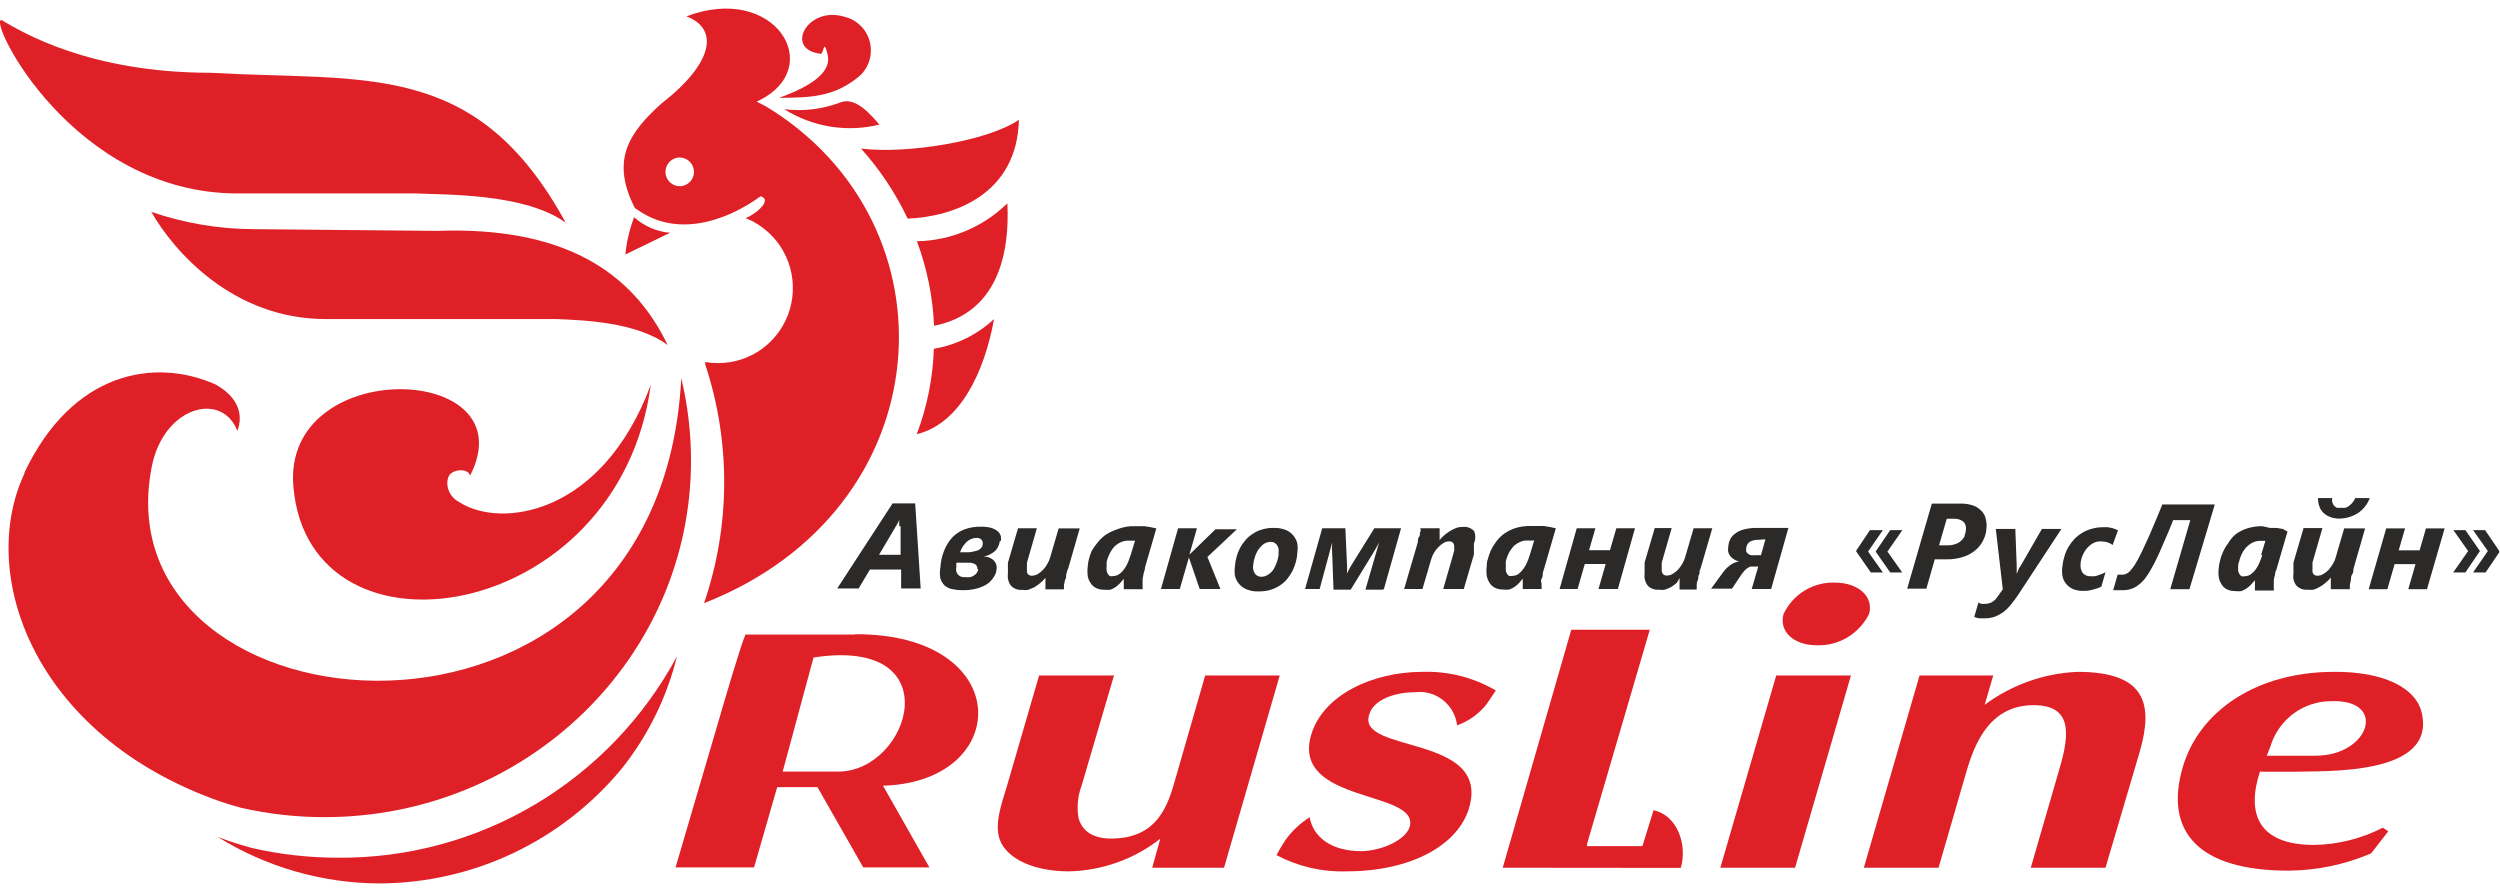 <svg width="160" height="57" viewBox="0 0 160 57" fill="none" xmlns="http://www.w3.org/2000/svg">
<g clip-path="url(#clip0_410_3406)">
<path fill-rule="evenodd" clip-rule="evenodd" d="M107.571 55.545C108.01 54.043 107.33 52.166 105.827 51.856L105.114 54.154H101.571V54.01L105.586 40.303H100.562L96.175 55.534L107.571 55.545Z" fill="#DF2027"/>
<path fill-rule="evenodd" clip-rule="evenodd" d="M78.338 55.535L81.903 43.23H77.132L75.223 49.857C74.762 51.47 74.126 53.668 71.11 53.668C69.892 53.668 69.234 53.138 69.026 52.353C68.906 51.644 68.978 50.915 69.234 50.244L71.296 43.23H66.503L64.463 50.244C64.09 51.514 63.454 53.093 64.21 54.176C64.967 55.258 66.645 55.767 68.4 55.767C70.525 55.724 72.579 54.992 74.258 53.679L73.742 55.535H78.338Z" fill="#DF2027"/>
<path fill-rule="evenodd" clip-rule="evenodd" d="M83.811 52.309C83.207 52.691 82.682 53.186 82.265 53.767C82.056 54.077 81.881 54.386 81.694 54.728C83.068 55.457 84.606 55.815 86.159 55.767C90.349 55.767 93.332 54.066 94.023 51.702C95.405 46.986 86.894 48.234 87.617 45.77C87.892 44.732 89.35 44.301 90.59 44.301C91.222 44.23 91.857 44.412 92.356 44.81C92.855 45.207 93.178 45.786 93.255 46.422C94.004 46.155 94.662 45.681 95.153 45.053L95.734 44.191C94.311 43.358 92.685 42.945 91.04 42.998C87.892 42.998 84.678 44.445 83.91 47.041C82.638 51.459 90.908 50.542 90.217 52.928C89.932 53.812 88.308 54.474 87.102 54.474C85.226 54.474 84.02 53.58 83.811 52.265V52.309Z" fill="#DF2027"/>
<path fill-rule="evenodd" clip-rule="evenodd" d="M117.441 37.287C116.758 37.262 116.084 37.438 115.499 37.793C114.915 38.148 114.446 38.667 114.15 39.286C113.832 40.391 114.775 41.297 116.267 41.297C116.959 41.323 117.644 41.147 118.24 40.79C118.835 40.434 119.315 39.911 119.623 39.286C119.93 38.182 118.932 37.287 117.43 37.287H117.441ZM113.678 43.23L110.103 55.534H114.885L118.461 43.23H113.678Z" fill="#DF2027"/>
<path fill-rule="evenodd" clip-rule="evenodd" d="M122.851 43.23L119.286 55.534H124.068L125.758 49.703C126.218 48.101 127.074 45.13 130.145 45.13C132.569 45.13 132.503 46.864 131.801 49.217L129.97 55.534H134.752L136.946 48.101C137.823 45.052 137.33 42.998 132.964 42.998C130.818 43.089 128.748 43.824 127.019 45.108L127.567 43.23H122.851Z" fill="#DF2027"/>
<path fill-rule="evenodd" clip-rule="evenodd" d="M52.066 42.081C60.907 40.712 58.263 49.382 53.635 49.382H50.092L52.066 42.081ZM54.731 40.612H47.712C47.437 41.176 46.209 45.384 46.121 45.693L43.236 55.513H48.26L49.741 50.376H52.318L55.247 55.513H59.481L56.508 50.277H56.717C64.812 49.901 64.932 40.557 54.731 40.59V40.612Z" fill="#DF2027"/>
<path fill-rule="evenodd" clip-rule="evenodd" d="M145.346 47.648C145.618 46.842 146.133 46.141 146.819 45.644C147.506 45.147 148.329 44.879 149.174 44.876C152.827 44.732 151.675 48.366 148.187 48.366H145.072L145.357 47.648H145.346ZM144.721 49.393H146.728C148.659 49.316 156.063 49.724 154.966 45.527C154.56 44.003 152.531 42.976 149.394 42.998C144.37 42.998 140.739 45.538 139.697 49.095C138.491 53.226 140.706 55.722 146.454 55.722C148.275 55.709 150.075 55.334 151.752 54.617L152.849 53.204L152.498 52.972C151.138 53.671 149.637 54.049 148.11 54.076C144.436 54.076 143.778 51.978 144.644 49.36L144.721 49.393Z" fill="#DF2027"/>
<path fill-rule="evenodd" clip-rule="evenodd" d="M15.192 12.379H26.533C28.617 12.467 33.641 12.379 36.208 14.257C30.482 3.753 23.363 5.233 13.502 4.658C5.715 4.658 1.415 2.063 0.088 1.278C-0.779 1.278 4.662 12.379 15.192 12.379Z" fill="#DF2027"/>
<path fill-rule="evenodd" clip-rule="evenodd" d="M52.541 3.445C50.139 3.18 51.696 0.352 54.032 1.07C54.42 1.16 54.777 1.354 55.064 1.632C55.351 1.91 55.557 2.261 55.661 2.648C55.764 3.035 55.762 3.443 55.653 3.829C55.543 4.214 55.332 4.563 55.041 4.837C53.429 6.217 51.861 6.25 49.864 6.261C52.058 5.466 53.221 4.572 52.968 3.5C52.716 2.429 52.727 3.379 52.541 3.445Z" fill="#DF2027"/>
<path fill-rule="evenodd" clip-rule="evenodd" d="M30.087 30.439C33.806 23.182 18.021 22.707 18.778 31.168C19.82 42.998 39.619 39.872 41.648 24.64C38.5 33.057 31.996 33.808 29.418 32.151C28.475 31.665 28.486 30.572 28.881 30.284C29.275 29.997 29.977 30.03 30.087 30.439Z" fill="#DF2027"/>
<path fill-rule="evenodd" clip-rule="evenodd" d="M1.557 30.262C4.617 23.789 9.871 22.873 13.776 24.596C15.191 25.369 15.608 26.484 15.191 27.578C14.193 24.993 10.442 26.032 9.707 29.897C6.307 47.338 42.24 50.784 43.6 24.198C44.016 25.927 44.225 27.699 44.225 29.478C44.225 42.081 33.717 52.297 20.763 52.297C18.97 52.297 17.182 52.097 15.432 51.701C14.95 51.569 14.467 51.425 13.996 51.259C2.149 47.051 -1.481 36.746 1.579 30.273L1.557 30.262Z" fill="#DF2027"/>
<path fill-rule="evenodd" clip-rule="evenodd" d="M43.447 10.082C43.566 10.075 43.686 10.092 43.799 10.131C43.912 10.171 44.017 10.232 44.106 10.312C44.196 10.392 44.269 10.489 44.322 10.597C44.374 10.706 44.405 10.824 44.412 10.944C44.419 11.065 44.403 11.185 44.364 11.299C44.325 11.413 44.263 11.518 44.184 11.608C44.105 11.699 44.008 11.772 43.901 11.825C43.793 11.878 43.676 11.909 43.556 11.916C43.437 11.923 43.317 11.907 43.204 11.867C43.09 11.828 42.986 11.767 42.897 11.687C42.807 11.607 42.734 11.51 42.681 11.401C42.629 11.293 42.598 11.175 42.591 11.055C42.584 10.934 42.6 10.813 42.639 10.7C42.678 10.585 42.739 10.48 42.819 10.39C42.898 10.3 42.995 10.226 43.102 10.173C43.21 10.121 43.327 10.09 43.447 10.082ZM40.013 16.29L42.887 14.898C42.033 14.825 41.225 14.477 40.584 13.904C40.29 14.67 40.102 15.473 40.024 16.29H40.013ZM40.682 13.341C43.567 15.484 47.022 13.783 48.679 12.557C49.534 12.844 48.152 13.816 47.724 13.96L48.207 14.18L48.569 14.401C49.434 14.966 50.094 15.797 50.45 16.771C50.807 17.744 50.84 18.808 50.547 19.803C50.253 20.798 49.647 21.67 48.82 22.289C47.993 22.908 46.989 23.241 45.958 23.238C45.683 23.238 45.408 23.216 45.136 23.171V23.326C46.778 28.288 46.751 33.657 45.059 38.602C60.415 32.582 61.424 14.302 49.008 6.802L48.426 6.504L48.591 6.427C52.891 4.295 49.6 -1.106 43.929 1.047C45.98 1.821 45.75 3.974 42.306 6.647C40.343 8.437 39.015 10.182 40.65 13.352L40.682 13.341Z" fill="#DF2027"/>
<path fill-rule="evenodd" clip-rule="evenodd" d="M43.327 42.003C42.676 44.644 41.459 47.109 39.762 49.227C37.868 51.508 35.501 53.345 32.828 54.608C30.154 55.871 27.238 56.53 24.285 56.539C20.623 56.526 17.036 55.494 13.92 53.557L14.644 53.822C15.137 53.987 15.631 54.142 16.136 54.275C17.935 54.685 19.775 54.893 21.62 54.893C26.059 54.932 30.425 53.752 34.25 51.481C38.074 49.21 41.212 45.934 43.327 42.003Z" fill="#DF2027"/>
<path fill-rule="evenodd" clip-rule="evenodd" d="M20.84 20.42H35.582C37.216 20.486 40.726 20.586 42.733 22.088C40.463 17.339 35.998 14.489 27.98 14.776L16.2 14.666C13.983 14.654 11.783 14.281 9.685 13.561C11.154 16.135 14.95 20.42 20.84 20.42Z" fill="#DF2027"/>
<path fill-rule="evenodd" clip-rule="evenodd" d="M65.209 7.664C65.099 12.469 61.008 13.872 58.09 13.993C57.317 12.361 56.312 10.85 55.106 9.509C58.046 9.873 63.256 9.023 65.209 7.664Z" fill="#DF2027"/>
<path fill-rule="evenodd" clip-rule="evenodd" d="M64.473 13.02C64.627 16.212 63.87 20.034 59.779 20.851C59.701 19 59.331 17.173 58.682 15.439C60.844 15.402 62.91 14.537 64.462 13.02H64.473Z" fill="#DF2027"/>
<path fill-rule="evenodd" clip-rule="evenodd" d="M63.618 20.421C62.993 23.867 61.424 27.115 58.671 27.789C59.335 26.04 59.706 24.192 59.768 22.321C61.207 22.078 62.545 21.418 63.618 20.421Z" fill="#DF2027"/>
<path fill-rule="evenodd" clip-rule="evenodd" d="M56.28 7.973C55.721 7.332 54.733 6.139 53.746 6.57C52.612 6.995 51.393 7.139 50.192 6.99C51.092 7.555 52.096 7.933 53.143 8.102C54.19 8.271 55.261 8.227 56.291 7.973H56.28Z" fill="#DF2027"/>
<path fill-rule="evenodd" clip-rule="evenodd" d="M120.973 33.929H121.751L120.797 35.299L121.74 36.636H120.973L120.04 35.299L120.973 33.929ZM119.678 33.929L118.801 35.233V35.299L119.733 36.636H120.501L119.558 35.299L120.501 33.929H119.678Z" fill="#2B2A29"/>
<path fill-rule="evenodd" clip-rule="evenodd" d="M157.785 36.636H157.006L157.96 35.266L157.017 33.929H157.785L158.717 35.266L157.785 36.636ZM159.079 36.636L159.956 35.343V35.266L159.046 33.929H158.278L159.222 35.266L158.278 36.636H159.079Z" fill="#2B2A29"/>
<path fill-rule="evenodd" clip-rule="evenodd" d="M112.538 34.548C112.342 34.538 112.148 34.584 111.978 34.681C111.911 34.728 111.856 34.791 111.818 34.864C111.78 34.937 111.76 35.018 111.759 35.1C111.742 35.166 111.742 35.234 111.759 35.299C111.783 35.358 111.825 35.409 111.88 35.443C111.932 35.489 111.997 35.52 112.066 35.531C112.146 35.543 112.227 35.543 112.307 35.531H112.702L112.987 34.515L112.538 34.548ZM113.305 37.696H112.11L112.527 36.26H112.209H112.033C111.963 36.284 111.897 36.318 111.836 36.359C111.762 36.409 111.695 36.468 111.638 36.536C111.562 36.619 111.492 36.707 111.43 36.801L110.848 37.674H109.51L110.256 36.658C110.381 36.474 110.537 36.313 110.717 36.183C110.888 36.053 111.087 35.965 111.298 35.929C111.087 35.883 110.895 35.771 110.75 35.608C110.687 35.525 110.639 35.432 110.607 35.332C110.585 35.227 110.585 35.118 110.607 35.012C110.615 34.852 110.652 34.695 110.717 34.548C110.787 34.393 110.897 34.26 111.035 34.161C111.203 34.029 111.397 33.934 111.605 33.885C111.888 33.812 112.18 33.779 112.472 33.786H114.457L113.36 37.674L113.305 37.696ZM108.83 36.404L109.587 33.808H108.392L107.854 35.642C107.816 35.789 107.757 35.931 107.679 36.061C107.599 36.198 107.507 36.328 107.404 36.448C107.303 36.559 107.184 36.652 107.053 36.724C106.943 36.797 106.813 36.836 106.68 36.834C106.634 36.838 106.587 36.83 106.543 36.813C106.5 36.796 106.46 36.769 106.428 36.735C106.372 36.659 106.345 36.565 106.351 36.47C106.351 36.47 106.351 36.415 106.351 36.382C106.351 36.349 106.351 36.304 106.351 36.26C106.351 36.216 106.351 36.172 106.351 36.128V36.006L106.988 33.797H105.902L105.254 36.006C105.254 36.061 105.254 36.105 105.254 36.183C105.254 36.26 105.254 36.304 105.254 36.371C105.254 36.437 105.254 36.514 105.254 36.569C105.254 36.625 105.254 36.691 105.254 36.724C105.236 36.856 105.244 36.991 105.278 37.12C105.312 37.248 105.371 37.369 105.452 37.475C105.542 37.569 105.651 37.642 105.773 37.688C105.894 37.734 106.025 37.752 106.154 37.74C106.285 37.762 106.418 37.762 106.549 37.74C106.684 37.694 106.816 37.639 106.944 37.575C107.071 37.496 107.192 37.407 107.306 37.309C107.375 37.207 107.438 37.1 107.492 36.989C107.495 37.03 107.495 37.07 107.492 37.111C107.492 37.166 107.492 37.221 107.492 37.287C107.497 37.357 107.497 37.427 107.492 37.497C107.492 37.575 107.492 37.652 107.492 37.729H108.589C108.589 37.652 108.589 37.563 108.589 37.464C108.589 37.365 108.589 37.254 108.655 37.144C108.721 37.033 108.655 36.912 108.732 36.79C108.808 36.669 108.732 36.547 108.819 36.437L108.83 36.404ZM103.499 37.696H102.304L102.765 36.094H101.426L100.966 37.696H99.814L100.911 33.808H102.106L101.701 35.211H103.039L103.445 33.808H104.64L103.543 37.696H103.499ZM98.147 34.592H97.949H97.752C97.594 34.585 97.436 34.616 97.291 34.681C97.161 34.737 97.039 34.811 96.929 34.902C96.83 34.998 96.742 35.105 96.666 35.222C96.591 35.336 96.528 35.459 96.48 35.586C96.435 35.701 96.398 35.819 96.37 35.94C96.37 36.061 96.37 36.161 96.37 36.249C96.364 36.337 96.364 36.426 96.37 36.514C96.377 36.586 96.403 36.655 96.447 36.713C96.475 36.773 96.521 36.823 96.578 36.857C96.647 36.875 96.718 36.875 96.787 36.857C96.927 36.855 97.064 36.813 97.181 36.735C97.3 36.645 97.404 36.537 97.489 36.415C97.592 36.279 97.677 36.131 97.741 35.973C97.809 35.815 97.868 35.652 97.916 35.487L98.191 34.581L98.147 34.592ZM98.816 36.415C98.781 36.504 98.755 36.596 98.739 36.691C98.739 36.801 98.739 36.923 98.662 37.044C98.585 37.166 98.662 37.276 98.662 37.398C98.662 37.519 98.662 37.608 98.662 37.696H97.456C97.456 37.696 97.456 37.608 97.456 37.552C97.461 37.49 97.461 37.427 97.456 37.365V37.188C97.456 37.122 97.456 37.078 97.456 37.033L97.214 37.321C97.127 37.41 97.031 37.491 96.929 37.563C96.826 37.632 96.716 37.687 96.6 37.729C96.466 37.748 96.329 37.748 96.194 37.729C96.024 37.735 95.855 37.701 95.701 37.63C95.558 37.565 95.437 37.462 95.35 37.331C95.256 37.191 95.189 37.033 95.152 36.868C95.124 36.655 95.124 36.44 95.152 36.227C95.152 36.117 95.152 35.962 95.218 35.796C95.267 35.608 95.329 35.423 95.405 35.244C95.498 35.044 95.612 34.856 95.745 34.681C95.888 34.481 96.062 34.306 96.26 34.161C96.483 34.005 96.726 33.882 96.984 33.797C97.297 33.704 97.623 33.659 97.949 33.664H98.388H98.805L99.211 33.731L99.573 33.808L98.849 36.304L98.816 36.415ZM94.33 34.78C94.333 34.832 94.333 34.883 94.33 34.935C94.33 34.935 94.33 35.056 94.33 35.123C94.336 35.192 94.336 35.263 94.33 35.332C94.33 35.388 94.33 35.443 94.33 35.487L93.683 37.696H92.366L93.002 35.487L93.068 35.244C93.076 35.178 93.076 35.111 93.068 35.045C93.083 34.941 93.06 34.835 93.002 34.747C92.969 34.712 92.927 34.685 92.882 34.667C92.836 34.65 92.788 34.644 92.739 34.648C92.624 34.651 92.511 34.681 92.41 34.736C92.285 34.807 92.17 34.897 92.07 35.001C91.958 35.108 91.862 35.231 91.785 35.365C91.703 35.495 91.64 35.637 91.599 35.785L91.039 37.696H89.865L90.644 35.034L90.743 34.681C90.743 34.559 90.743 34.449 90.831 34.338C90.918 34.228 90.831 34.128 90.897 34.04C90.962 33.952 90.897 33.874 90.897 33.808H92.136C92.141 33.882 92.141 33.955 92.136 34.029C92.142 34.102 92.142 34.176 92.136 34.25C92.136 34.327 92.136 34.382 92.136 34.438C92.136 34.493 92.136 34.537 92.136 34.559C92.234 34.438 92.345 34.327 92.465 34.228C92.582 34.13 92.707 34.041 92.838 33.963C92.965 33.891 93.097 33.828 93.233 33.775C93.365 33.736 93.501 33.717 93.639 33.72C93.768 33.708 93.898 33.726 94.02 33.772C94.141 33.818 94.251 33.891 94.341 33.985C94.393 34.111 94.419 34.247 94.418 34.384C94.416 34.52 94.386 34.655 94.33 34.78ZM88.483 37.74H87.386L88.264 34.714C88.198 34.846 88.067 35.089 87.858 35.432L86.443 37.74H85.346L85.259 35.432C85.238 35.197 85.238 34.96 85.259 34.725L84.458 37.696H83.525L84.622 33.808H86.103L86.202 36.017C86.221 36.245 86.221 36.474 86.202 36.702C86.316 36.466 86.444 36.237 86.586 36.017L87.957 33.808H89.668L88.571 37.696L88.483 37.74ZM81.825 35.41C81.837 35.311 81.837 35.211 81.825 35.111C81.806 35.029 81.772 34.95 81.727 34.88C81.683 34.82 81.626 34.771 81.562 34.736C81.489 34.693 81.405 34.674 81.321 34.681C81.165 34.682 81.013 34.728 80.882 34.813C80.75 34.911 80.635 35.031 80.542 35.167C80.442 35.316 80.364 35.48 80.312 35.653C80.253 35.828 80.216 36.01 80.202 36.194C80.172 36.38 80.215 36.57 80.323 36.724C80.37 36.784 80.43 36.832 80.498 36.864C80.567 36.897 80.642 36.913 80.718 36.912C80.874 36.915 81.028 36.869 81.156 36.779C81.297 36.693 81.417 36.576 81.507 36.437C81.6 36.284 81.673 36.121 81.727 35.951C81.789 35.777 81.826 35.594 81.836 35.41H81.825ZM83.032 35.41C83.014 35.6 82.981 35.788 82.933 35.973C82.88 36.163 82.811 36.348 82.725 36.525C82.632 36.705 82.522 36.875 82.396 37.033C82.26 37.199 82.101 37.344 81.924 37.464C81.734 37.588 81.527 37.685 81.31 37.751C81.064 37.821 80.809 37.854 80.553 37.851C80.299 37.861 80.045 37.82 79.807 37.729C79.618 37.656 79.449 37.539 79.314 37.387C79.182 37.238 79.088 37.06 79.039 36.868C79.006 36.652 79.006 36.432 79.039 36.216C79.051 36.021 79.084 35.829 79.138 35.642C79.19 35.446 79.264 35.257 79.357 35.078C79.45 34.899 79.565 34.733 79.698 34.581C79.835 34.416 79.998 34.274 80.18 34.161C80.365 34.037 80.569 33.944 80.783 33.885C81.025 33.811 81.277 33.777 81.529 33.786C81.768 33.779 82.006 33.817 82.231 33.896C82.424 33.964 82.597 34.078 82.736 34.228C82.869 34.377 82.966 34.554 83.021 34.747C83.061 34.966 83.061 35.191 83.021 35.41H83.032ZM77.208 35.708L79.16 33.874H77.789L76.122 35.498L76.604 33.808H75.398L74.301 37.696H75.507L76.089 35.675L76.78 37.696H78.107L77.273 35.642L77.208 35.708ZM72.612 34.603H72.414H72.217C72.058 34.596 71.901 34.627 71.756 34.692C71.624 34.745 71.502 34.82 71.394 34.913C71.289 35.003 71.2 35.112 71.131 35.233C71.056 35.347 70.993 35.469 70.945 35.597C70.896 35.712 70.856 35.83 70.824 35.951C70.824 36.072 70.824 36.172 70.824 36.26C70.812 36.348 70.812 36.437 70.824 36.525C70.831 36.597 70.858 36.666 70.901 36.724C70.929 36.784 70.975 36.834 71.032 36.868C71.1 36.886 71.172 36.886 71.241 36.868C71.378 36.866 71.511 36.824 71.624 36.746C71.749 36.66 71.857 36.551 71.943 36.426C72.046 36.291 72.131 36.142 72.195 35.984C72.261 35.818 72.316 35.664 72.37 35.498L72.645 34.592L72.612 34.603ZM73.27 36.426L73.193 36.702L73.127 37.055C73.127 37.177 73.127 37.287 73.127 37.409C73.127 37.53 73.127 37.619 73.127 37.707H71.921C71.916 37.659 71.916 37.611 71.921 37.563C71.915 37.501 71.915 37.438 71.921 37.376V37.199C71.921 37.133 71.921 37.089 71.921 37.044L71.679 37.331C71.589 37.418 71.494 37.499 71.394 37.575C71.291 37.643 71.181 37.699 71.065 37.74C70.93 37.759 70.794 37.759 70.659 37.74C70.489 37.746 70.32 37.712 70.166 37.641C70.023 37.577 69.902 37.473 69.815 37.343C69.716 37.204 69.649 37.046 69.617 36.879C69.589 36.666 69.589 36.451 69.617 36.238C69.627 36.093 69.649 35.949 69.683 35.807C69.732 35.619 69.794 35.434 69.87 35.255C69.967 35.088 70.077 34.93 70.199 34.78C70.348 34.586 70.521 34.411 70.714 34.261C70.939 34.109 71.182 33.986 71.438 33.896C71.743 33.775 72.065 33.701 72.392 33.675H72.831H73.248L73.654 33.742L74.005 33.819L73.281 36.315L73.27 36.426ZM68.334 36.426L68.235 36.779C68.235 36.901 68.235 37.022 68.158 37.133L68.093 37.453C68.093 37.552 68.093 37.641 68.093 37.718H66.908C66.913 37.641 66.913 37.563 66.908 37.486C66.908 37.42 66.908 37.343 66.908 37.276C66.912 37.218 66.912 37.158 66.908 37.1C66.911 37.059 66.911 37.019 66.908 36.978C66.806 37.103 66.692 37.218 66.568 37.321C66.449 37.416 66.324 37.505 66.195 37.586L65.8 37.751C65.669 37.773 65.536 37.773 65.405 37.751C65.276 37.763 65.146 37.745 65.024 37.699C64.903 37.653 64.793 37.581 64.703 37.486C64.623 37.38 64.564 37.26 64.53 37.131C64.496 37.002 64.488 36.867 64.506 36.735C64.506 36.735 64.506 36.647 64.506 36.581C64.506 36.514 64.506 36.459 64.506 36.382C64.506 36.304 64.506 36.249 64.506 36.194C64.506 36.139 64.506 36.072 64.506 36.017L65.153 33.808H66.36L65.723 36.017C65.717 36.057 65.717 36.098 65.723 36.139V36.271C65.719 36.312 65.719 36.352 65.723 36.393C65.719 36.422 65.719 36.452 65.723 36.481C65.716 36.527 65.718 36.575 65.729 36.62C65.74 36.666 65.761 36.709 65.789 36.746C65.821 36.78 65.861 36.807 65.904 36.824C65.948 36.841 65.995 36.849 66.041 36.846C66.177 36.845 66.31 36.807 66.425 36.735C66.551 36.66 66.665 36.567 66.765 36.459C66.872 36.341 66.964 36.212 67.04 36.072C67.118 35.942 67.177 35.8 67.215 35.653L67.753 33.819H69.102L68.356 36.415L68.334 36.426ZM62.553 36.426C62.559 36.37 62.551 36.313 62.53 36.261C62.509 36.209 62.476 36.163 62.433 36.128C62.3 36.039 62.141 36 61.983 36.017C61.841 36.006 61.698 36.006 61.555 36.017C61.438 36.008 61.321 36.008 61.204 36.017C61.198 36.069 61.198 36.12 61.204 36.172C61.204 36.172 61.204 36.271 61.204 36.315C61.183 36.396 61.182 36.48 61.202 36.561C61.221 36.642 61.261 36.717 61.316 36.779C61.372 36.84 61.442 36.887 61.52 36.914C61.598 36.941 61.682 36.948 61.764 36.934C61.88 36.953 61.998 36.953 62.115 36.934C62.209 36.906 62.299 36.861 62.378 36.801C62.444 36.754 62.5 36.694 62.542 36.625C62.573 36.558 62.595 36.487 62.608 36.415L62.553 36.426ZM62.894 34.78C62.898 34.734 62.892 34.687 62.877 34.643C62.862 34.599 62.838 34.559 62.806 34.526C62.764 34.49 62.715 34.462 62.662 34.445C62.609 34.428 62.554 34.422 62.499 34.427C62.382 34.426 62.267 34.449 62.159 34.493C62.05 34.539 61.95 34.602 61.862 34.681C61.773 34.773 61.693 34.873 61.621 34.979C61.545 35.091 61.486 35.214 61.446 35.343H62.027C62.179 35.33 62.33 35.3 62.477 35.255C62.59 35.232 62.694 35.174 62.773 35.089C62.811 35.054 62.841 35.011 62.862 34.964C62.883 34.916 62.893 34.865 62.894 34.813V34.78ZM63.99 34.614C63.98 34.717 63.954 34.818 63.913 34.913C63.871 35.021 63.812 35.121 63.738 35.211C63.642 35.309 63.531 35.391 63.409 35.454C63.254 35.538 63.088 35.597 62.915 35.63C63.044 35.618 63.173 35.634 63.295 35.678C63.416 35.722 63.527 35.792 63.617 35.885C63.684 35.956 63.734 36.042 63.762 36.136C63.791 36.23 63.797 36.329 63.782 36.426C63.775 36.516 63.756 36.605 63.727 36.691C63.685 36.797 63.63 36.897 63.562 36.989C63.401 37.235 63.167 37.424 62.894 37.53C62.719 37.612 62.535 37.672 62.345 37.707C62.11 37.754 61.871 37.776 61.632 37.773C61.404 37.776 61.176 37.754 60.952 37.707C60.771 37.673 60.601 37.593 60.458 37.475C60.332 37.349 60.238 37.193 60.184 37.022C60.142 36.788 60.142 36.549 60.184 36.315C60.197 36.145 60.219 35.975 60.25 35.807C60.29 35.623 60.345 35.441 60.414 35.266C60.482 35.084 60.571 34.909 60.678 34.747C60.931 34.334 61.319 34.022 61.775 33.863C62.099 33.752 62.441 33.7 62.784 33.709C63.006 33.702 63.227 33.728 63.442 33.786C63.595 33.828 63.737 33.904 63.859 34.007C63.952 34.09 64.02 34.197 64.056 34.316C64.072 34.422 64.072 34.53 64.056 34.636L63.99 34.614ZM57.552 33.675V33.543C57.552 33.488 57.552 33.444 57.552 33.399C57.557 33.359 57.557 33.318 57.552 33.278C57.549 33.248 57.549 33.219 57.552 33.19V33.278C57.531 33.317 57.513 33.358 57.497 33.399L57.431 33.521L57.354 33.653L56.257 35.509H57.639V33.675H57.552ZM57.672 37.663V36.448H55.676L54.952 37.663H53.581L57.124 32.218H58.572L58.923 37.663H57.672Z" fill="#2B2A29"/>
<path fill-rule="evenodd" clip-rule="evenodd" d="M125.755 34.272C125.701 34.394 125.623 34.503 125.525 34.593C125.424 34.695 125.3 34.771 125.163 34.814C125.001 34.874 124.83 34.904 124.658 34.902H124.099L124.592 33.201H125.042C125.263 33.184 125.482 33.251 125.656 33.389C125.722 33.454 125.771 33.534 125.8 33.623C125.828 33.711 125.835 33.805 125.821 33.897C125.81 34.026 125.78 34.152 125.733 34.272H125.755ZM127.082 33.168C127.034 32.982 126.935 32.814 126.797 32.682C126.651 32.529 126.471 32.415 126.271 32.35C126.02 32.265 125.756 32.224 125.492 32.229H123.638L122.059 37.674H123.287L123.825 35.797H124.581C124.954 35.804 125.325 35.748 125.678 35.631C125.964 35.536 126.228 35.386 126.457 35.189C126.661 35.012 126.825 34.794 126.94 34.548C127.06 34.308 127.127 34.044 127.137 33.775C127.154 33.582 127.136 33.387 127.082 33.201V33.168Z" fill="#2B2A29"/>
<path fill-rule="evenodd" clip-rule="evenodd" d="M129.146 38.094C128.992 38.315 128.849 38.513 128.696 38.701C128.552 38.876 128.39 39.035 128.213 39.176C128.039 39.297 127.851 39.397 127.654 39.474C127.438 39.544 127.212 39.577 126.985 39.574H126.678C126.565 39.556 126.455 39.526 126.349 39.485L126.623 38.557C126.68 38.604 126.748 38.635 126.82 38.646C126.897 38.657 126.974 38.657 127.051 38.646C127.195 38.647 127.338 38.613 127.467 38.546C127.615 38.466 127.74 38.348 127.829 38.204L128.18 37.718L127.731 33.852H128.981L129.069 36.216V36.492C129.069 36.591 129.069 36.669 129.069 36.735C129.096 36.656 129.129 36.578 129.168 36.503C129.168 36.404 129.266 36.315 129.321 36.216L130.681 33.852H131.932L129.146 38.094Z" fill="#2B2A29"/>
<path fill-rule="evenodd" clip-rule="evenodd" d="M135.211 34.88C135.117 34.805 135.009 34.749 134.893 34.714C134.755 34.669 134.611 34.647 134.465 34.648C134.286 34.638 134.107 34.68 133.95 34.769C133.8 34.855 133.666 34.967 133.555 35.101C133.439 35.239 133.347 35.396 133.281 35.565C133.21 35.721 133.169 35.89 133.16 36.062C133.126 36.274 133.173 36.491 133.292 36.669C133.357 36.743 133.439 36.801 133.53 36.838C133.622 36.874 133.72 36.888 133.818 36.879H134.049C134.135 36.867 134.22 36.845 134.301 36.813L134.542 36.724L134.751 36.625L134.487 37.542C134.31 37.631 134.122 37.698 133.928 37.741C133.739 37.792 133.543 37.819 133.347 37.818C133.122 37.825 132.899 37.787 132.689 37.708C132.515 37.633 132.362 37.52 132.239 37.376C132.116 37.231 132.033 37.056 131.998 36.868C131.963 36.652 131.963 36.432 131.998 36.216C132.019 36.002 132.063 35.791 132.129 35.587C132.188 35.382 132.273 35.185 132.381 35.001C132.493 34.82 132.622 34.65 132.765 34.493C132.916 34.34 133.085 34.206 133.27 34.096C133.458 33.982 133.661 33.896 133.873 33.842C134.101 33.775 134.338 33.742 134.575 33.742H134.904L135.189 33.797L135.409 33.875L135.551 33.941L135.211 34.88Z" fill="#2B2A29"/>
<path fill-rule="evenodd" clip-rule="evenodd" d="M140.124 37.707H138.896L140.179 33.289H139.082C138.983 33.543 138.874 33.819 138.753 34.095L138.391 34.935C138.271 35.211 138.161 35.476 138.04 35.719C137.92 35.962 137.81 36.183 137.7 36.371C137.589 36.583 137.46 36.786 137.316 36.978C137.197 37.14 137.057 37.285 136.899 37.409C136.755 37.528 136.592 37.621 136.417 37.685C136.236 37.745 136.047 37.775 135.857 37.773H135.528H135.243L135.528 36.779H135.66H135.825C135.911 36.779 135.996 36.761 136.075 36.727C136.154 36.693 136.225 36.643 136.285 36.581C136.456 36.402 136.604 36.201 136.724 35.984C136.801 35.862 136.877 35.708 136.965 35.531C137.053 35.354 137.152 35.167 137.239 34.968C137.327 34.769 137.437 34.548 137.536 34.316L137.832 33.631L138.117 32.947L138.391 32.284H141.748L140.124 37.707Z" fill="#2B2A29"/>
<path fill-rule="evenodd" clip-rule="evenodd" d="M144.788 35.509C144.739 35.675 144.681 35.837 144.613 35.995C144.548 36.15 144.467 36.298 144.371 36.437C144.279 36.557 144.172 36.665 144.053 36.757C143.936 36.835 143.799 36.878 143.658 36.879C143.594 36.897 143.525 36.897 143.461 36.879C143.401 36.845 143.351 36.796 143.318 36.735C143.284 36.672 143.258 36.606 143.241 36.536C143.236 36.448 143.236 36.359 143.241 36.271C143.241 36.183 143.241 36.083 143.296 35.962C143.324 35.842 143.361 35.724 143.406 35.608C143.455 35.481 143.517 35.358 143.592 35.244C143.668 35.125 143.761 35.017 143.867 34.924C143.971 34.831 144.089 34.757 144.218 34.703C144.363 34.64 144.52 34.61 144.678 34.614H144.788H144.985L144.711 35.52L144.788 35.509ZM146.093 33.852L145.687 33.786H145.271L144.788 33.675C144.457 33.672 144.128 33.721 143.812 33.819C143.554 33.904 143.31 34.027 143.088 34.184C142.891 34.353 142.724 34.555 142.594 34.78C142.461 34.953 142.35 35.142 142.265 35.343C142.18 35.519 142.118 35.704 142.079 35.896C142.041 36.037 142.015 36.181 142.002 36.326C141.973 36.535 141.973 36.747 142.002 36.956C142.037 37.126 142.104 37.287 142.199 37.431C142.286 37.562 142.408 37.665 142.55 37.729C142.706 37.798 142.874 37.832 143.044 37.829C143.179 37.848 143.315 37.848 143.45 37.829C143.571 37.785 143.685 37.726 143.79 37.652C143.889 37.584 143.981 37.506 144.064 37.42L144.316 37.133C144.309 37.184 144.309 37.236 144.316 37.287C144.31 37.346 144.31 37.405 144.316 37.464C144.322 37.523 144.322 37.582 144.316 37.641C144.316 37.707 144.316 37.751 144.316 37.795H145.523C145.523 37.707 145.523 37.608 145.523 37.497C145.523 37.387 145.523 37.265 145.523 37.144C145.523 37.022 145.578 36.901 145.6 36.79C145.622 36.68 145.6 36.592 145.676 36.503L146.4 34.018L146.093 33.852Z" fill="#2B2A29"/>
<path fill-rule="evenodd" clip-rule="evenodd" d="M150.62 36.415C150.62 36.525 150.62 36.647 150.532 36.768C150.444 36.89 150.477 37.011 150.455 37.122L150.39 37.442C150.39 37.541 150.39 37.63 150.39 37.707H149.172C149.177 37.63 149.177 37.552 149.172 37.475C149.172 37.409 149.172 37.331 149.172 37.265C149.176 37.206 149.176 37.147 149.172 37.089C149.175 37.048 149.175 37.008 149.172 36.967C149.066 37.092 148.949 37.207 148.821 37.309C148.71 37.408 148.589 37.493 148.459 37.563C148.334 37.636 148.202 37.695 148.064 37.74C147.933 37.756 147.801 37.756 147.669 37.74C147.54 37.752 147.41 37.734 147.288 37.688C147.167 37.642 147.057 37.569 146.967 37.475C146.886 37.37 146.827 37.249 146.795 37.12C146.763 36.99 146.758 36.855 146.781 36.724C146.778 36.672 146.778 36.621 146.781 36.569C146.776 36.503 146.776 36.437 146.781 36.371C146.781 36.304 146.781 36.238 146.781 36.172C146.785 36.117 146.785 36.061 146.781 36.006L147.428 33.797H148.635L147.998 36.006C147.994 36.05 147.994 36.095 147.998 36.139V36.271C147.994 36.312 147.994 36.352 147.998 36.393C147.995 36.418 147.995 36.444 147.998 36.47C147.984 36.567 148.007 36.666 148.064 36.746C148.096 36.78 148.136 36.807 148.179 36.824C148.223 36.841 148.27 36.849 148.317 36.846C148.449 36.847 148.579 36.808 148.69 36.735C148.821 36.663 148.939 36.569 149.041 36.459C149.143 36.339 149.235 36.209 149.315 36.072C149.393 35.942 149.453 35.8 149.49 35.653L150.028 33.819H151.366L150.62 36.415Z" fill="#2B2A29"/>
<path fill-rule="evenodd" clip-rule="evenodd" d="M151.665 31.875C151.596 32.068 151.496 32.247 151.369 32.406C151.244 32.567 151.096 32.709 150.93 32.825C150.753 32.94 150.561 33.029 150.36 33.09C150.146 33.157 149.925 33.191 149.701 33.19C149.51 33.193 149.32 33.159 149.142 33.09C148.979 33.033 148.83 32.943 148.703 32.825C148.581 32.711 148.49 32.566 148.44 32.406C148.376 32.236 148.346 32.056 148.352 31.875H149.263C149.246 31.959 149.246 32.046 149.263 32.13C149.284 32.204 149.318 32.275 149.361 32.339C149.411 32.405 149.474 32.458 149.548 32.494C149.635 32.512 149.724 32.512 149.811 32.494C149.913 32.511 150.017 32.511 150.118 32.494C150.21 32.461 150.295 32.413 150.371 32.35C150.45 32.292 150.521 32.221 150.579 32.141C150.647 32.063 150.699 31.973 150.732 31.875H151.665Z" fill="#2B2A29"/>
<path fill-rule="evenodd" clip-rule="evenodd" d="M155.327 37.707H154.131L154.592 36.106H153.254L152.793 37.707H151.598L152.716 33.819H153.923L153.517 35.222H154.855L155.261 33.819H156.457L155.327 37.707Z" fill="#2B2A29"/>
</g>
<defs>
<clipPath id="clip0_410_3406">
<rect width="160" height="56" fill="white" transform="translate(0 0.539)"/>
</clipPath>
</defs>
</svg>
